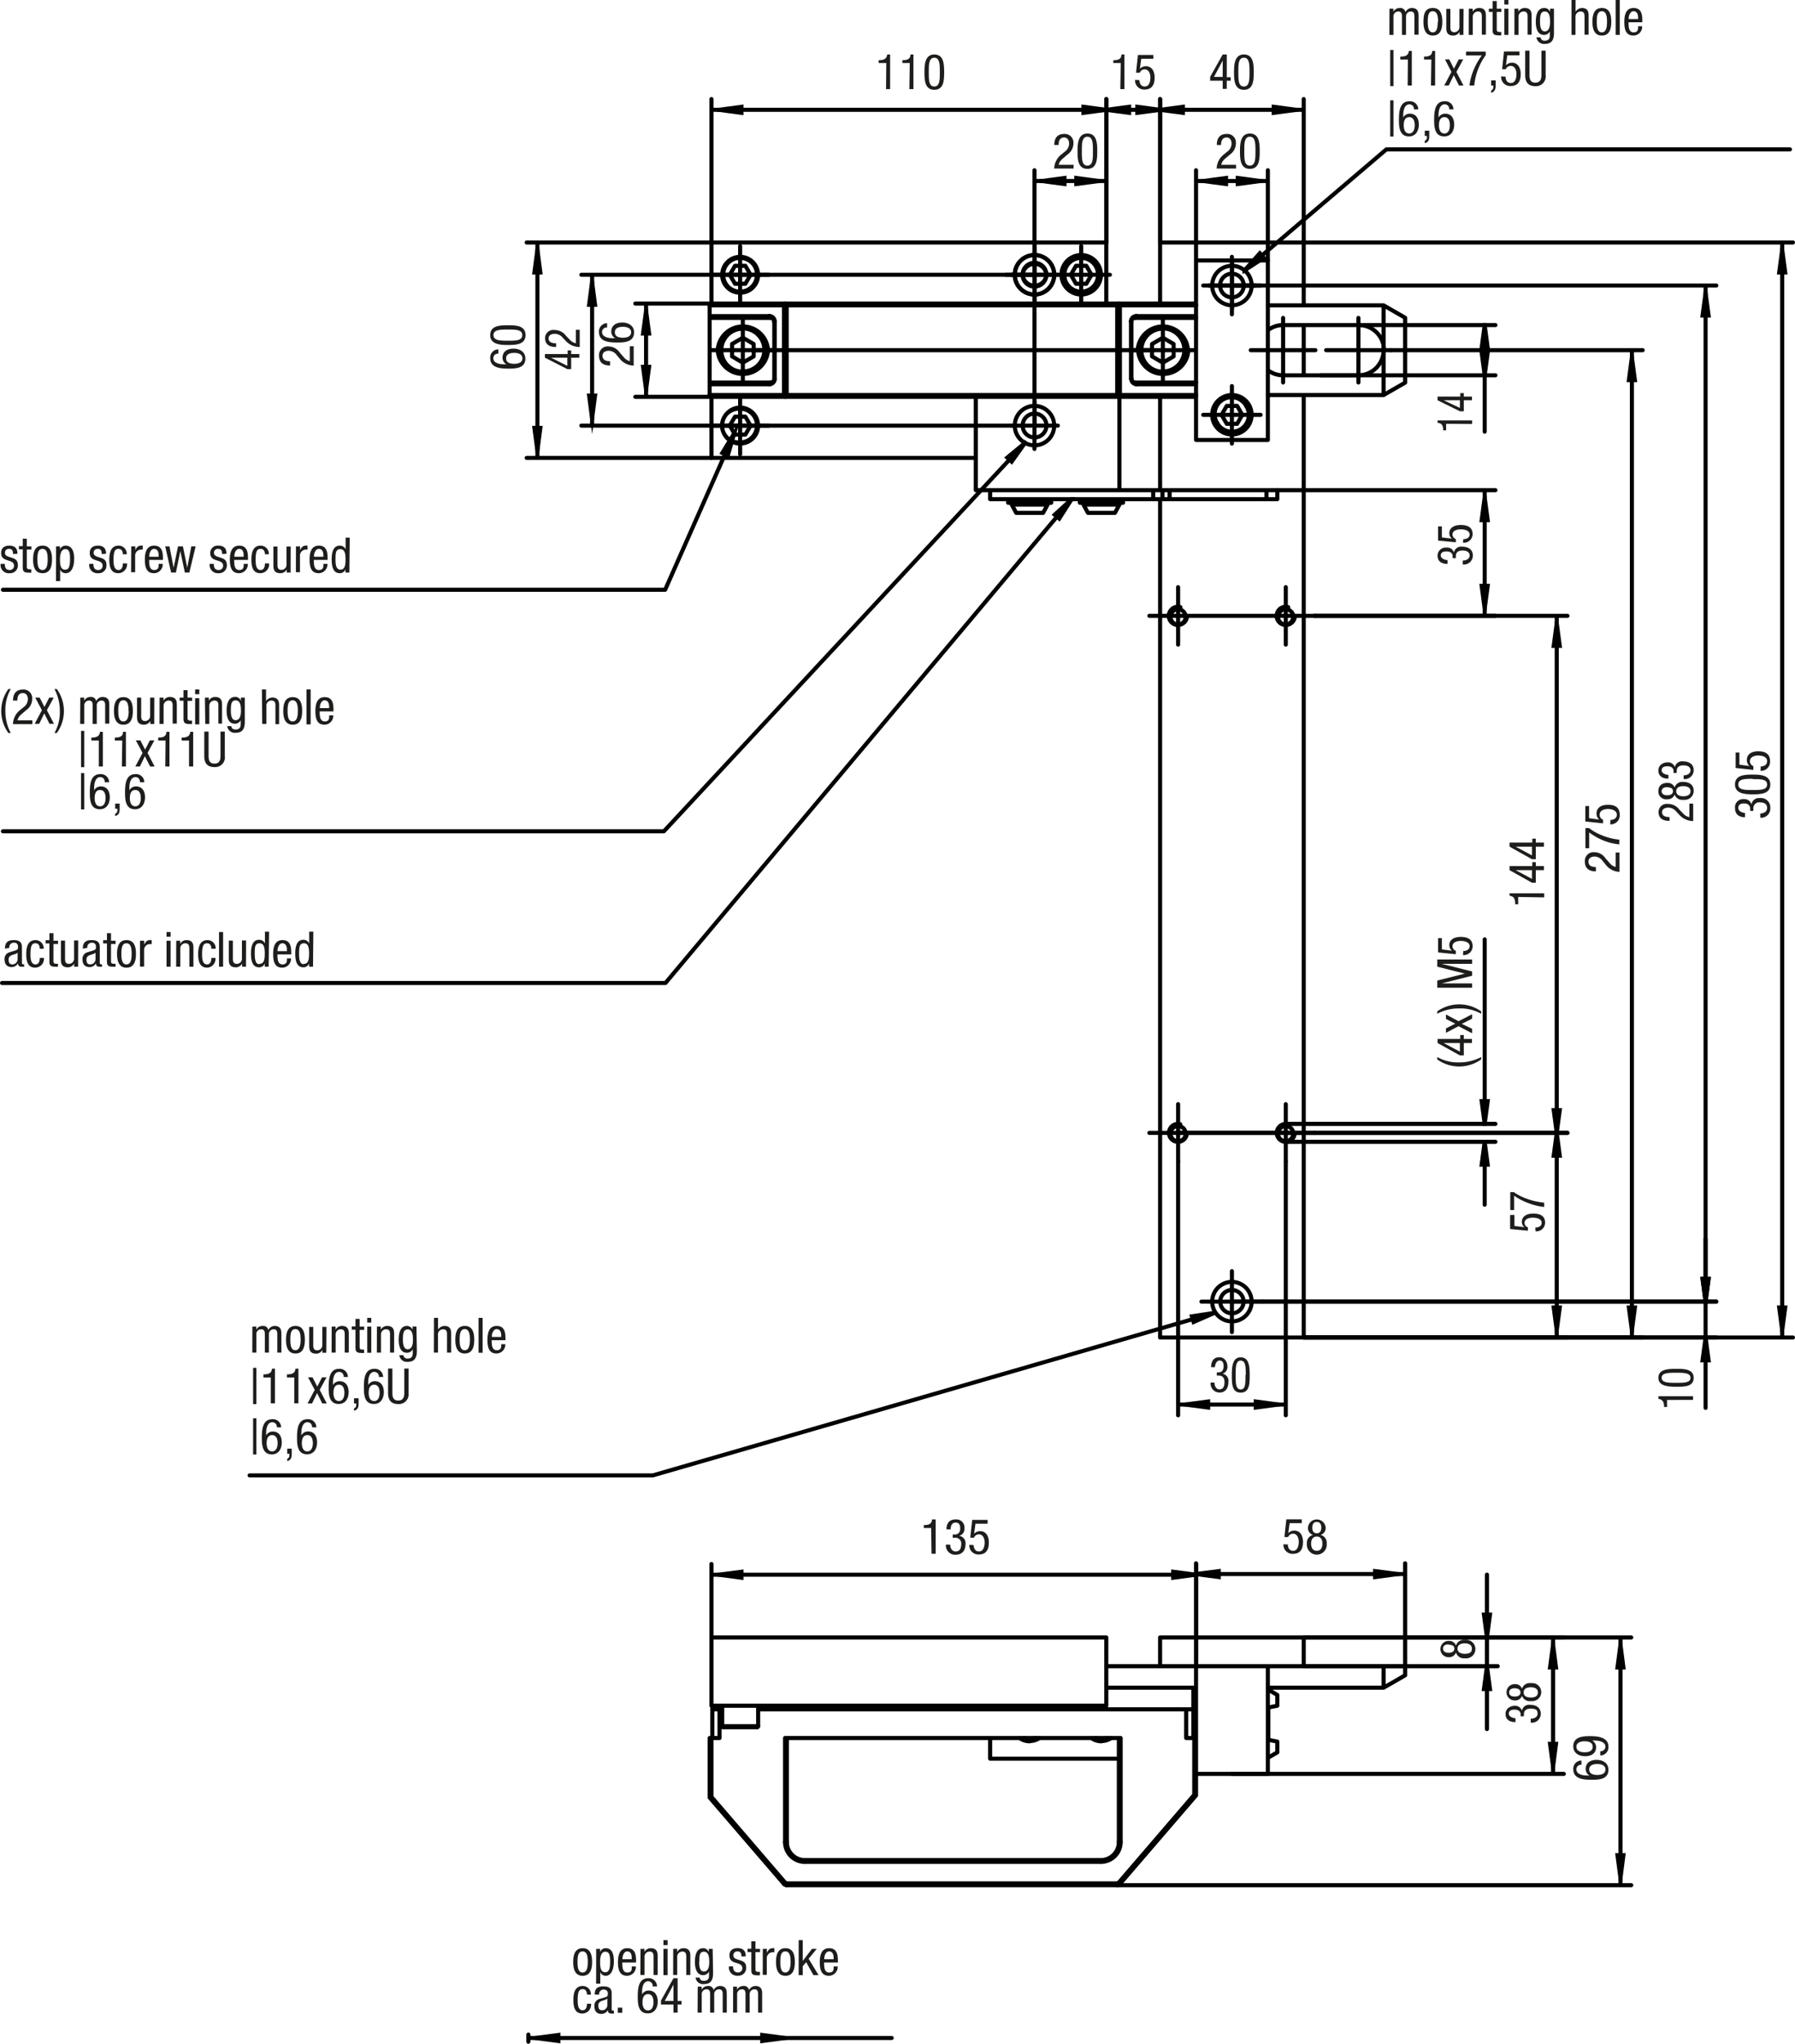 <svg fill="#000000" xmlns="http://www.w3.org/2000/svg" viewBox="0 0 220.21 250.66"><g data-name="0"><path stroke-dasharray="62.36 24.09 24.09 24.09" stroke-linecap="round" stroke-linejoin="round" fill="none" stroke="#000" stroke-width=".5" d="M124.05 52.2h5.73M126.91 55.06v-5.73M124.05 33.7h5.73M126.91 36.56v-5.72M148.27 35.02h5.72M151.13 37.89v-5.73"/><path stroke-linecap="round" stroke-linejoin="round" fill="none" stroke="#000" stroke-width=".5" d="M64.82 249.53v.88M209.24 159.64V35.02M151.13 35.02h59.43M154.87 159.64h55.69M182.14 140.04v7.71M182.14 137.84v-22.63M157.74 140.04h25.72M157.74 137.84h25.72M72.64 33.7v18.5M124.05 52.2H71.32M126.91 33.7H71.32M182.14 60.12v15.41M161.26 75.53h22.2M156.7 60.12h26.76M144.53 172.26h13.21M157.74 142.47v31.11M144.53 142.47v31.11"/><path d="M124.49 52.19a2.42 2.42 0 1 1 2.42 2.43 2.43 2.43 0 0 1-2.42-2.43z" stroke-dasharray="36.45 36.45" stroke-linecap="round" stroke-linejoin="round" fill="none" stroke="#000" stroke-width=".5"/><path d="M152.58 35.02a1.45 1.45 0 1 0-1.45 1.45 1.45 1.45 0 0 0 1.45-1.45zM129.33 33.7a2.42 2.42 0 1 0-2.42 2.42 2.42 2.42 0 0 0 2.42-2.42z" stroke-linecap="round" stroke-linejoin="round" fill="none" stroke="#000" stroke-width=".5"/><path d="M125.46 52.19a1.46 1.46 0 1 1 1.45 1.46 1.45 1.45 0 0 1-1.45-1.46z" stroke-dasharray="36.45 36.45" stroke-linecap="round" stroke-linejoin="round" fill="none" stroke="#000" stroke-width=".5"/><path d="M128.37 33.7a1.46 1.46 0 1 0-1.46 1.45 1.46 1.46 0 0 0 1.46-1.45zM141.47 61.22h-20M89.53 52.2l.64 1.1M142.32 48.67v11.45M142.32 61.22v102.82M159.94 164.04V48.45M137.06 48.45v.16M142.32 29.74v7.49M96.51 48.61h40.55M96.51 48.45h-.33M96.51 48.61v.06M137.39 37.45v11M137.39 48.45h-.33M96.51 48.45v.16M137.06 48.45H96.51M96.51 37.29v-.06M137.06 37.45h.33M96.51 37.45v-.16M96.51 37.45v11M96.51 37.45h40.55M96.18 37.45h.33M137.06 37.45v11M137.06 37.45v-.16M96.51 37.29h40.55M137.06 37.29v-.06M137.06 48.61v.06M96.18 37.45v11M138.75 39.43v7.04M94.38 38.77h-7.32M146.73 48.45h-9.34M137.39 37.45h9.34M87.06 47.13h7.32M95.04 46.47v-7.04M96.18 48.45h-9.12M87.13 48.61h9.1M146.73 38.77h-7.32M139.41 47.13h7.32M87.06 37.45h9.12M137.34 48.61h9.32M87.13 37.29h9.1M137.34 37.29h9.32M95 39.43v7.04M138.79 46.47v-7.04M94.43 46.98h-7.37M87.06 38.92h7.37M139.36 38.92h7.37M146.73 46.98h-7.37M142.66 40.09v.22M91.13 45.81v-.22M91.13 40.09v.22M142.66 45.81v-.22M153.04 49.78l-.12.06M149.22 51.98l.12-.07M90.8 54.4v-.13M90.8 49.99v.14M90.8 35.9v-.13M90.8 31.5v.13M87.28 56.16h32.43M87.28 48.67v7.49M87.28 29.74v7.49M135.72 37.23v-7.49M132.64 35.9v-.13M132.64 31.5v.13M169.74 37.45h-14.21M155.53 48.45h14.21M94.55 46.91h-7.49M96.34 37.23h-9.06M128.96 61.66v-.44M128.52 61.89v-.23M92.46 43.71v-1.52M89.81 43.71l1.32.77M91.13 44.48l1.33-.77M96.51 37.23h-.17M137.06 37.23H96.51M137.77 61.66v-.44M137.33 61.89v-.23M138.8 46.47v-7.04M146.63 46.91h-7.39M146.73 31.94v5.51M137.23 37.23h-.17M146.51 37.23h-9.28M146.73 46.98v-.05M90.17 34.8h1.27M91.44 34.8l.64-1.1M92.08 33.7l-.64-1.1M91.44 32.6h-1.27M90.17 32.6l-.64 1.1M89.53 33.7l.64 1.1M143.98 43.71v-1.52M143.98 42.19l-1.32-.77M142.66 41.42l-1.33.77M141.33 42.19v1.52M141.33 43.71l1.33.77M142.66 44.48l1.32-.77M132 34.8h1.27M133.27 34.8l.64-1.1M133.91 33.7l-.64-1.1M133.27 32.6H132M132 32.6l-.63 1.1M131.37 33.7l.63 1.1M159.94 29.74h-17.62M159.94 37.45v-7.71M87.28 48.67h9.06M96.34 48.67h.17M96.51 48.67h40.55M137.06 48.67h.17M137.23 48.67h9.28M137.33 48.67v11.45M94.99 39.43v7.04M124.12 61.89l.55 1.01M127.97 62.9l.55-1.01M87.06 38.99h7.49M123.68 61.22v.44M124.12 61.66v.23M92.46 42.19l-1.33-.77M89.81 42.19v1.52M132.92 61.89l.55 1.01M136.78 62.9l.55-1.01M132.48 61.22v.44M132.92 61.66v.23M155.37 60.12h-11.88M166.65 39.87h-9.24M157.41 46.03h9.24M146.73 47.13v-.15M155.54 31.94h-8.81M146.73 48.45v5.51M135.72 29.74H87.28M146.73 46.93v-7.96M139.24 38.99h7.39M159.94 46.03v-6.16M155.54 53.96V31.94M169.74 48.45v-5.5M169.74 42.95v-5.5M87.06 37.45v1.32M87.06 47.13v1.32M146.73 37.45v1.32M146.73 47.13v1.32M146.73 38.92v-.15M87.06 38.77v.15M146.73 38.97v-.05M87.06 38.92v.07M172.38 38.97v7.96M87.06 46.91v-7.92M91.13 41.42l-1.32.77M87.06 46.91v.07M172.38 46.93l-2.64 1.52M87.06 46.98v.15M119.71 60.12V48.67M152.4 50.88l-.63-1.1M151.77 49.78h-1.27M150.5 49.78l-.64 1.1M149.86 50.88l.64 1.1M151.77 51.98l.63-1.1M92.08 52.2l-.64-1.1M91.44 51.1h-1.27M90.17 51.1l-.64 1.1M150.5 51.98h1.27M91.44 53.3l.64-1.1M90.17 53.3h1.27M146.73 53.96h8.81M155.37 60.12v1.1M121.47 61.22v-1.1M143.49 60.12h-.88M142.61 60.12h-1.14M143.49 61.22v-1.1M156.7 60.12v1.1M142.61 61.22v-1.1M141.47 61.22v-1.1M121.47 60.12h-1.76M142.61 61.22h-1.14M143.49 61.22h-.88M155.37 61.22h-11.88M155.37 61.22h1.33M128.96 61.66h-5.28M137.77 61.66h-5.29M124.12 61.89h4.4M132.92 61.89h4.41M133.47 62.9h3.31M124.67 62.9h3.3M142.32 164.04h17.62M155.37 60.12h1.33M141.47 60.12h-20M172.38 38.97l-2.64-1.52M137.34 231.02l-.11-.1M137.39 231.06l-.05-.04M96.51 231.15v-.16M96.23 231.02l.11-.1M96.51 231.21v-.06M96.51 231.21h40.55M96.18 231.06l.05-.04M137.06 231.21v-.06M96.51 231.15h40.55M137.06 231.15v-.16M137.39 231.06l9.34-10.86M87.06 220.46l9.12 10.6M87.13 220.44l9.1 10.58M137.34 231.02l9.32-10.84M90.8 211.84h-2.07M90.8 211.84v-.13M92.87 211.84H90.8M169.74 206.99h-14.21M146.73 206.99h-11.01M98.73 228.13v.06M98.73 228.19v.16M96.46 225.93h-.15M96.53 225.93h-.07M135.06 228.19v.16M135.06 228.19H98.73M98.73 228.35h36.33M137.26 225.93h.07M137.33 225.93h.15M135.06 228.13v.06M135.06 228.13H98.73M96.31 213.16v12.77M137.48 225.93v-12.77M96.46 225.93v-12.77M137.26 213.16v12.77M137.33 213.16v12.77M96.53 225.93v-12.77M87.06 213.16v7.3M87.13 213.16v7.28M87.28 220.38v-7.22M146.73 220.2v-2.64M146.66 220.18v-7.02M146.51 213.16v6.96M155.54 217.56v-13.21M146.73 217.56v-13.21M121.47 215.69v-2.53M156.7 213.6v1.32M155.6 213.38l1.1.22M135.12 213.53v-.22M126.32 213.53v-.22M155.6 209.42v3.96M87.39 213.16v-3.52M88.27 209.64v3.52M145.52 213.16v-3.52M146.66 213.16h-.15M146.73 213.16h-.07M146.51 213.16h-.99M87.06 213.16h.22M87.13 213.16h-.07M88.27 213.16h-.99M146.4 209.64v3.52M96.31 213.16h41.17M93.01 211.71v-2.51M88.6 209.2v2.51M146.4 209.64v-2.65M87.39 209.64v-.44M145.52 209.64h.88M87.39 209.64h.88M88.27 209.64h.33M93.01 209.64h52.51M156.7 209.2l-1.1.22M156.7 207.88v1.32M135.72 209.2v-8.37M87.28 209.2v-8.37M146.4 208.21h.33M156.7 207.88l-1.16-.68M146.4 207.1h.33M169.74 206.99v-2.64M172.38 204.35v1.12M159.94 204.35v-3.52M142.32 204.35v-3.52M169.74 204.35h2.64M169.74 204.35h-9.8M142.32 204.35h-6.6M135.72 200.83H87.28M159.94 200.83h-17.62M96.34 230.92l-9.06-10.54M137.06 230.99H96.51M87.13 220.44l.15-.06M146.51 220.12l-9.28 10.8M88.6 211.71h2.2M93.01 211.71H90.8M146.66 220.18l-.15-.06M159.94 204.35h-17.62M155.54 217.56h-8.81M135.72 209.2H87.28M146.73 220.2l-.07-.02M155.54 215.59l1.16-.67M137.26 215.69h-15.79M172.38 205.47l-2.64 1.52M87.06 220.46l.07-.02M144.79 137.88a1.1 1.1 0 1 0 .78 1.35M158.02 137.88a1.1 1.1 0 1 0 .78 1.35M158.02 137.88a1.1 1.1 0 1 0 .78 1.35M144.79 137.88a1.1 1.1 0 1 0 .78 1.35M144.79 74.47a1.1 1.1 0 0 0-1.35.78 1.102 1.102 0 0 0 2.13.57M158.02 74.47a1.1 1.1 0 0 0-1.35.78 1.102 1.102 0 1 0 2.13.57" stroke-linecap="round" stroke-linejoin="round" fill="none" stroke="#000" stroke-width=".5"/><path d="M144.79 74.47a1.1 1.1 0 0 0-1.35.78 1.102 1.102 0 0 0 2.13.57M158.02 74.47a1.1 1.1 0 0 0-1.35.78 1.102 1.102 0 1 0 2.13.57M94.38 47.13a.66.66 0 0 0 .66-.66M139.41 38.76a.66.66 0 0 0-.66.66M132.64 35.77a2.07 2.07 0 0 0 2.07-2.07M134.71 33.7a2.07 2.07 0 0 0-2.07-2.07M142.66 40.31a2.64 2.64 0 1 0 0 5.28M91.13 40.31a2.64 2.64 0 0 0 0 5.28M152.17 52.67a2.06 2.06 0 0 0 .75-2.83M91.13 45.56a2.64 2.64 0 1 0 0-5.28M149.34 51.91a2.07 2.07 0 0 0 2.83.76M142.66 45.56a2.64 2.64 0 0 0 0-5.28M152.92 49.84a2.07 2.07 0 1 0-3.58 2.07M90.79 50.13a2.07 2.07 0 1 0 0 4.13M90.79 54.26a2.06 2.06 0 0 0 2.07-2.07M92.87 52.19a2.06 2.06 0 0 0-2.07-2.06M90.79 31.63a2.07 2.07 0 0 0 0 4.14M90.79 35.77a2.07 2.07 0 0 0 2.07-2.07M92.87 33.7a2.07 2.07 0 0 0-2.07-2.07M132.64 31.63a2.07 2.07 0 0 0 0 4.14M157.41 39.87a3.06 3.06 0 0 0-1.87.63M155.54 45.4a3.06 3.06 0 0 0 1.87.63M152.56 159.64a1.43 1.43 0 0 1-2.86 0M149.7 159.64a1.43 1.43 0 1 1 2.86 0M90.79 49.99a2.21 2.21 0 0 1 2.21 2.2M91.13 40.09a2.86 2.86 0 1 1 0 5.72M87.28 37.22a.21.21 0 0 0-.15.07M130.22 33.7a2.42 2.42 0 0 0 4.84 0M124.49 33.7a2.42 2.42 0 0 0 4.84 0M153.04 49.77a2.2 2.2 0 0 1-.81 3M152.23 52.78a2.2 2.2 0 0 1-3-.81M149.22 51.97a2.21 2.21 0 0 1 .81-3M150.03 48.97a2.2 2.2 0 0 1 3 .8M90.79 35.9a2.2 2.2 0 0 1-2.2-2.2M88.6 33.7a2.2 2.2 0 0 1 2.2-2.2M93.01 33.7a2.2 2.2 0 0 1-2.21 2.2M142.66 45.81a2.86 2.86 0 1 1 0-5.72M90.79 31.5A2.2 2.2 0 0 1 93 33.7M142.66 40.09a2.86 2.86 0 0 1 0 5.72M146.66 37.29a.21.21 0 0 0-.15-.07M132.64 35.9a2.19 2.19 0 0 1-2.2-2.2M130.44 33.7a2.19 2.19 0 0 1 2.2-2.2M134.84 33.7a2.2 2.2 0 0 1-2.2 2.2M132.64 31.5a2.2 2.2 0 0 1 2.2 2.2M125.46 33.7a1.46 1.46 0 0 0 2.91 0M128.37 33.7a1.46 1.46 0 0 0-2.91 0M90.79 54.4a2.21 2.21 0 0 1-2.2-2.21M88.6 52.19a2.21 2.21 0 0 1 2.2-2.2M93.01 52.19a2.21 2.21 0 0 1-2.21 2.21M94.22 42.95a3.09 3.09 0 0 1-6.17 0M88.05 42.95a3.09 3.09 0 0 1 6.17 0M91.13 45.81a2.86 2.86 0 1 1 0-5.72M135.06 33.7a2.42 2.42 0 0 0-4.84 0M129.33 33.7a2.42 2.42 0 0 0-4.84 0M145.79 42.95a3.09 3.09 0 0 1-6.17 0M139.57 42.95a3.09 3.09 0 0 1 6.17 0M146.73 37.44a.23.23 0 0 0-.07-.15M153.55 35.02a2.42 2.42 0 0 0-4.84 0M148.71 35.02a2.42 2.42 0 0 0 4.84 0M95.04 39.42a.66.66 0 0 0-.66-.66M169.79 42.95a3.09 3.09 0 0 0-3.09-3.08M166.65 46.03a3.09 3.09 0 0 0 3.09-3.08M138.79 46.47a.66.66 0 0 0 .66.66M153.55 50.87a2.42 2.42 0 1 0-4.84 0M87.06 48.45a.2.2 0 0 0 .07.16M146.66 48.61a.24.24 0 0 0 .07-.16M87.13 48.61a.2.2 0 0 0 .15.06M146.51 48.67a.2.2 0 0 0 .15-.06M148.71 50.87a2.42 2.42 0 1 0 4.84 0M158.66 75.56a.93.93 0 0 0-1.85 0M145.45 75.56a.93.93 0 0 0-1.85 0M156.79 75.56a.93.93 0 1 0 1.85 0M143.6 75.56a.93.93 0 1 0 1.85 0M158.66 138.94a.93.93 0 0 0-1.85 0M145.45 138.94a.93.93 0 0 0-1.85 0M143.6 138.94a.93.93 0 1 0 1.85 0M156.79 138.94a.93.93 0 1 0 1.85 0" stroke-linecap="round" stroke-linejoin="round" fill="none" stroke="#000" stroke-width=".5"/><path d="M153.55 159.64a2.42 2.42 0 1 0-2.42 2.42 2.42 2.42 0 0 0 2.42-2.42zM87.13 37.29a.19.19 0 0 0-.07.15M88.6 211.7a.13.13 0 0 0 .13.14M92.87 211.84a.14.14 0 0 0 .14-.14M137.06 231.21a.45.45 0 0 0 .33-.15M96.18 231.06a.45.45 0 0 0 .33.15M98.73 228.13a2.21 2.21 0 0 1-2.2-2.2M96.31 225.93a2.42 2.42 0 0 0 2.42 2.42M137.26 225.93a2.21 2.21 0 0 1-2.2 2.2M135.06 228.35a2.42 2.42 0 0 0 2.42-2.42M135.12 213.31a2 2 0 0 0 .76-.15M136.33 213.16a2.13 2.13 0 0 1-1.21.37M126.32 213.31a1.93 1.93 0 0 0 .75-.15M127.53 213.16a2.18 2.18 0 0 1-1.21.37M125.57 213.16a1.9 1.9 0 0 0 .75.15M126.32 213.56a2.18 2.18 0 0 1-1.21-.37M134.37 213.16a2 2 0 0 0 .75.15M135.12 213.56a2.13 2.13 0 0 1-1.2-.37M135.79 213.16a2 2 0 0 1-1.27 0M126.95 213.16a1.94 1.94 0 0 1-1.26 0M96.51 230.99a.25.25 0 0 1-.17-.08M137.23 230.91a.25.25 0 0 1-.17.08M96.23 48.61a.14.14 0 0 0 .11.06M96.18 48.45a.28.28 0 0 0 .05.16M137.34 37.29a.15.15 0 0 0-.11-.07M137.39 37.44a.27.27 0 0 0-.05-.15M137.34 48.61a.28.28 0 0 0 .05-.16M96.34 37.22a.15.15 0 0 0-.11.07M96.23 37.29a.27.27 0 0 0-.05.15M137.23 48.67a.14.14 0 0 0 .11-.06M146.63 46.91h.1M146.63 38.98h.1M94.79 46.84h0M139 39.06h0M94.43 38.92a.28.28 0 0 1-.05-.16M95 39.42h0M95 46.47h0M94.55 38.98a.14.14 0 0 1-.12-.06M94.99 46.47h0M94.43 46.97a.3.3 0 0 0-.05.16M94.55 46.91a.14.14 0 0 0-.12.06M138.79 46.47h0M138.79 39.42h0M139.24 46.91a.13.13 0 0 1 .12.07M139.36 46.98a.25.25 0 0 1 .05.15M138.79 46.47h0M138.79 39.42h0M139.36 38.92a.28.28 0 0 0 .05-.16M139.24 38.98a.14.14 0 0 0 .12-.06M94.99 39.42h0M139.24 46.91a.46.46 0 0 1-.31-.13.71.71 0 0 1-.1-.14.47.47 0 0 1 0-.17M94.99 46.47a.2.2 0 0 1 0 .07.22.22 0 0 1 0 .1.42.42 0 0 1-.09.14.4.4 0 0 1-.23.12h-.08M94.55 38.98a.46.46 0 0 1 .31.13.38.38 0 0 1 .09.15.32.32 0 0 1 0 .16M138.79 39.42a.13.13 0 0 1 0-.06.3.3 0 0 1 0-.1.71.71 0 0 1 .1-.14.41.41 0 0 1 .23-.13h.08" stroke-linecap="round" stroke-linejoin="round" fill="none" stroke="#000" stroke-width=".5"/><path stroke-dasharray="62.36 24.09 24.09 24.09" stroke-linecap="round" stroke-linejoin="round" fill="none" stroke="#000" stroke-width=".5" d="M147.39 159.64h7.48M151.13 163.38v-7.48M141 138.94h20.26M157.74 142.47v-7.05M144.53 142.47v-7.05M141 75.53h20.26M157.74 79.06v-7.05M144.53 79.06v-7.05M123.39 33.7h7.05M126.91 37.23v-7.05M147.61 35.02h7.04M151.13 38.55V31.5M147.61 50.88h7.04M151.13 54.4v-7.05M138.69 42.95h7.93M142.66 46.91v-7.92M129.11 33.7h7.05M132.64 37.23v-7.05M87.28 33.7h7.05M90.8 37.23v-7.05M87.17 42.95h7.93M91.13 46.91v-7.92M87.28 52.2h7.05M90.8 55.72v-7.05M153.44 42.95h7.93M157.41 46.91v-7.92M162.69 42.95h7.93M166.65 46.91v-7.92"/><path d="M.61 116.35c0-.72.31-1.05 1.08-1.05 1 0 1 .58 1 .92v1.79c0 .14 0 .26.15.26h.12v.29a1.4 1.4 0 0 1-.29 0c-.19 0-.44 0-.46-.41a.9.9 0 0 1-.77.46c-.6 0-.88-.36-.88-.94a.83.83 0 0 1 .61-.88l.68-.21c.37-.11.36-.22.36-.48a.45.45 0 0 0-.51-.48.55.55 0 0 0-.56.63zm1.55.49c-.19.2-.63.23-.85.38a.5.5 0 0 0-.25.51c0 .33.11.55.46.55a.64.64 0 0 0 .64-.61zM4.88 116.36c0-.31-.12-.67-.51-.67s-.63.16-.63 1.33c0 .42 0 1.26.61 1.26.44 0 .53-.45.53-.8h.51a1.09 1.09 0 0 1-1.06 1.2c-.79 0-1.11-.54-1.11-1.65 0-.8.15-1.73 1.14-1.73a1 1 0 0 1 1 1.06zM6.06 114.45h.5v.93h.56v.4h-.56v2.06c0 .26.07.36.33.36a1 1 0 0 0 .22 0v.36a2.34 2.34 0 0 1-.4 0c-.53 0-.65-.21-.65-.63v-2.22h-.47v-.4h.47zM9.58 118.56H9.1v-.38a.88.88 0 0 1-.78.46c-.85 0-.85-.64-.85-1v-2.28h.51v2.2c0 .25 0 .65.47.65a.63.63 0 0 0 .64-.65v-2.22h.5zM10.16 116.35c0-.72.31-1.05 1.08-1.05 1 0 1 .58 1 .92v1.79c0 .14 0 .26.16.26a.19.19 0 0 0 .12 0v.29a1.63 1.63 0 0 1-.3 0c-.18 0-.44 0-.45-.41a.88.88 0 0 1-.77.46c-.6 0-.88-.36-.88-.94a.83.83 0 0 1 .61-.88l.68-.21c.37-.11.36-.22.36-.48a.45.45 0 0 0-.51-.48.55.55 0 0 0-.55.63zm1.56.49c-.2.2-.63.23-.86.38a.52.52 0 0 0-.25.51c0 .33.12.55.46.55a.65.65 0 0 0 .65-.61zM13.12 114.45h.5v.93h.56v.4h-.56v2.06c0 .26.06.36.33.36h.22v.36a2.62 2.62 0 0 1-.41 0c-.53 0-.64-.21-.64-.63v-2.22h-.47v-.4h.47zM15.52 115.3c.93 0 1.16.78 1.16 1.69s-.24 1.69-1.16 1.69-1.16-.79-1.16-1.69.23-1.69 1.16-1.69zm.63 1.69c0-.7-.1-1.3-.64-1.3s-.62.6-.62 1.3.1 1.29.62 1.29.64-.6.64-1.29zM17.18 115.38h.51v.48c.14-.3.33-.56.69-.56a.63.63 0 0 1 .23 0v.49h-.27a.71.71 0 0 0-.66.76v2h-.51zM20.43 114.31h.5v.58h-.5zm0 1.07h.5v3.18h-.5zM21.62 115.38h.48v.38a.88.88 0 0 1 .78-.46c.85 0 .85.63.85 1v2.26h-.5v-2.22c0-.25 0-.65-.48-.65a.62.62 0 0 0-.63.65v2.22h-.51zM25.93 116.36c0-.31-.13-.67-.51-.67s-.63.16-.63 1.33c0 .42 0 1.26.61 1.26.43 0 .53-.45.53-.8h.5a1.08 1.08 0 0 1-1 1.2c-.79 0-1.12-.54-1.12-1.65 0-.8.16-1.73 1.15-1.73a1 1 0 0 1 1 1.06zM26.87 114.31h.5v4.25h-.5zM30.18 118.56h-.48v-.38a.88.88 0 0 1-.78.46c-.85 0-.85-.64-.85-1v-2.28h.5v2.2c0 .25 0 .65.48.65a.62.62 0 0 0 .63-.65v-2.22h.51zM32.96 118.56h-.48v-.4a.71.71 0 0 1-.69.48c-.76 0-1-.68-1-1.69 0-.67.1-1.69 1-1.69a.77.77 0 0 1 .71.45v-1.44h.51zm-1.13-.35c.56 0 .65-.52.65-1.26s-.1-1.26-.65-1.26-.58.49-.58 1.26.12 1.3.54 1.3zM34.04 117.05c0 .5 0 1.23.61 1.23s.55-.49.55-.74h.5a1.08 1.08 0 0 1-1.08 1.14c-.79 0-1.11-.54-1.11-1.65 0-.8.15-1.73 1.14-1.73s1.08.85 1.08 1.54v.21zm1.16-.4v-.17c0-.36-.11-.79-.56-.79s-.59.65-.59.84v.12zM38.4 118.56h-.48v-.4a.74.74 0 0 1-.7.48c-.76 0-1-.68-1-1.69 0-.67.1-1.69 1-1.69a.77.77 0 0 1 .71.45v-1.44h.51zm-1.12-.35c.55 0 .64-.52.64-1.26s-.1-1.26-.64-1.26-.59.49-.59 1.26.1 1.3.59 1.3z" fill="#1d1d1b"/><path stroke-linecap="round" stroke-linejoin="round" fill="none" stroke="#000" stroke-width=".5" d="M.25 120.56h81.39M131.47 61.22l-49.83 59.34"/><path stroke-miterlimit="10" fill="none" stroke="#000" stroke-width=".5" d="M131.47 61.22l-1.52 2.38-.56-.47 2.08-1.91z"/><path d="M30.96 162.7h.48v.38a.86.86 0 0 1 .78-.46.63.63 0 0 1 .7.51.86.86 0 0 1 .76-.51c.84 0 .84.63.84 1v2.27h-.5v-2.22c0-.24 0-.64-.43-.64a.58.58 0 0 0-.6.64v2.22h-.5v-2.22c0-.24 0-.64-.44-.64a.58.58 0 0 0-.6.64v2.22h-.5zM36.25 162.62c.93 0 1.15.78 1.15 1.69s-.23 1.69-1.15 1.69-1.16-.79-1.16-1.69.23-1.69 1.16-1.69zm.63 1.69c0-.7-.1-1.3-.65-1.3s-.61.6-.61 1.3.1 1.29.61 1.29.65-.6.65-1.29zM40.03 165.91h-.48v-.35a.85.85 0 0 1-.78.46c-.84 0-.84-.64-.84-1v-2.28h.5v2.22c0 .24 0 .65.48.65a.62.62 0 0 0 .63-.65v-2.22h.51zM40.69 162.7h.48v.38a.86.86 0 0 1 .78-.46c.84 0 .84.63.84 1v2.27h-.5v-2.22c0-.24 0-.64-.47-.64a.62.62 0 0 0-.64.64v2.22h-.5zM43.61 161.76h.51v.94h.56v.4h-.56v2.06c0 .26.06.36.33.36h.22v.41a1.59 1.59 0 0 1-.41 0c-.53 0-.65-.22-.65-.64v-2.21h-.46v-.4h.46zM45.05 161.63h.5v.58h-.5zm0 1.07h.5v3.21h-.5zM46.24 162.7h.48v.38a.86.86 0 0 1 .78-.46c.85 0 .85.63.85 1v2.27h-.5v-2.22c0-.24 0-.64-.48-.64a.61.61 0 0 0-.63.64v2.22h-.51zM51.14 165.71c0 1-.45 1.31-1.09 1.31a.93.93 0 0 1-1.06-.81h.5a.46.46 0 0 0 .52.41c.65 0 .62-.5.62-.72v-.42a.76.76 0 0 1-.72.43c-.94 0-1-1.18-1-1.6 0-.87.23-1.69 1-1.69a.72.72 0 0 1 .7.49v-.41h.48zm-1.71-1.4c0 .52.08 1.17.58 1.17s.65-.51.65-1.17-.1-1.26-.64-1.26-.59.51-.59 1.26zM53.24 161.63h.5v1.43a1 1 0 0 1 .78-.44c.83 0 .83.63.83 1v2.27h-.51v-2.22c0-.24 0-.64-.47-.64a.62.62 0 0 0-.64.64v2.22h-.5zM57.02 162.62c.93 0 1.16.78 1.16 1.69s-.24 1.69-1.16 1.69-1.16-.79-1.16-1.69.23-1.69 1.16-1.69zm.63 1.69c0-.7-.1-1.3-.64-1.3s-.62.6-.62 1.3.1 1.29.62 1.29.64-.6.64-1.29zM58.71 161.63h.5v4.28h-.5zM60.32 164.37c0 .49 0 1.23.62 1.23s.55-.5.55-.74h.5a1.09 1.09 0 0 1-1.08 1.14c-.79 0-1.11-.54-1.11-1.65 0-.8.15-1.73 1.14-1.73s1.07.85 1.07 1.54v.21zm1.17-.4v-.17c0-.36-.11-.79-.56-.79s-.59.65-.59.84v.12zM31.05 167.76h.4v4.45h-.4zM33.22 168.94h-.9v-.38c.53 0 1-.09 1.05-.7h.36v4.25h-.51zM36.1 168.94h-.9v-.38c.53 0 1-.09 1.05-.7h.36v4.25h-.51zM37.79 168.92h.55l.58 1.14.59-1.14h.55l-.84 1.54.87 1.67h-.55l-.64-1.27-.62 1.27h-.55l.88-1.67zM40.32 170.2c0-1 .06-2.32 1.29-2.32a1 1 0 0 1 1.07 1h-.52a.55.55 0 0 0-.56-.62c-.7 0-.75 1-.75 1.28v.33a.92.92 0 0 1 .81-.47c.74 0 1.11.55 1.11 1.34s-.41 1.45-1.2 1.45c-1.17.02-1.25-1.11-1.25-1.99zm1.93.63c0-.45-.11-1-.67-1s-.67.53-.67 1 .14 1 .67 1 .67-.55.67-1zM43.43 171.49h.56v.53c0 .45 0 .85-.56 1v-.29a.42.42 0 0 0 .27-.46v-.14h-.27zM44.64 170.2c0-1 .06-2.32 1.29-2.32a1 1 0 0 1 1.07 1h-.52a.55.55 0 0 0-.56-.62c-.7 0-.75 1-.75 1.28v.33a.92.92 0 0 1 .81-.47c.74 0 1.11.55 1.11 1.34s-.41 1.45-1.2 1.45c-1.17.02-1.25-1.11-1.25-1.99zm1.93.63c0-.45-.11-1-.67-1s-.67.53-.67 1 .14 1 .67 1 .67-.55.67-1zM47.61 167.85h.53v3c0 .63.2.92.72.92s.74-.32.74-.92v-3h.52v3a1.19 1.19 0 0 1-1.26 1.35c-.86 0-1.25-.46-1.25-1.35zM31.05 173.94h.4v4.45h-.4zM32.12 176.37c0-1 .07-2.31 1.29-2.31a1 1 0 0 1 1.08 1h-.53a.56.56 0 0 0-.56-.63c-.7 0-.75 1.06-.75 1.28v.34a.91.91 0 0 1 .81-.48c.74 0 1.11.55 1.11 1.34s-.4 1.46-1.2 1.46c-1.16.02-1.25-1.12-1.25-2zm1.94.64c0-.45-.12-1-.68-1s-.67.54-.67 1 .15 1 .67 1 .68-.55.68-1zM35.24 177.67h.55v.52c0 .45 0 .86-.55 1v-.28a.42.42 0 0 0 .26-.46v-.15h-.26zM36.44 176.37c0-1 .06-2.31 1.29-2.31a1 1 0 0 1 1.08 1h-.53a.56.56 0 0 0-.56-.63c-.7 0-.75 1.06-.75 1.28v.34a.91.91 0 0 1 .82-.49c.74 0 1.11.55 1.11 1.34s-.4 1.46-1.2 1.46c-1.17.03-1.26-1.11-1.26-1.99zm1.94.64c0-.45-.12-1-.68-1s-.67.54-.67 1 .15 1 .67 1 .68-.55.68-1z" fill="#1d1d1b"/><path stroke-linecap="round" stroke-linejoin="round" fill="none" stroke="#000" stroke-width=".5" d="M30.62 180.95h49.47M149.01 161.01l-68.92 19.94"/><path stroke-miterlimit="10" fill="none" stroke="#000" stroke-width=".5" d="M149.01 161.01l-2.58 1.13-.21-.7 2.79-.43z"/><path d="M.15 87.2a4.53 4.53 0 0 1 .88-2.69h.29a5.14 5.14 0 0 0-.66 2.69 5.65 5.65 0 0 0 .66 2.7h-.29a4.61 4.61 0 0 1-.88-2.7zM2.51 87.05l.35-.29a1.25 1.25 0 0 0 .56-1c0-.36-.16-.76-.62-.76-.65 0-.67.68-.67.92H1.6c0-.8.34-1.35 1.21-1.35a1.06 1.06 0 0 1 1.14 1.13 1.68 1.68 0 0 1-.74 1.4l-.6.52a1.35 1.35 0 0 0-.47.73h1.83v.46H1.59a2.28 2.28 0 0 1 .92-1.76zM4.32 85.56h.55l.58 1.14.59-1.14h.55l-.84 1.54.87 1.67h-.55l-.64-1.27-.62 1.27h-.55l.88-1.67zM7.34 87.2a5.64 5.64 0 0 0-.66-2.69h.29a4.61 4.61 0 0 1 0 5.39h-.29a5.15 5.15 0 0 0 .66-2.7zM9.85 85.56h.48v.38a.84.84 0 0 1 .78-.46.62.62 0 0 1 .69.51.88.88 0 0 1 .76-.51c.85 0 .85.63.85 1v2.27h-.51v-2.19c0-.24 0-.64-.43-.64a.58.58 0 0 0-.6.64v2.22h-.5v-2.22c0-.24 0-.64-.43-.64a.58.58 0 0 0-.6.64v2.22h-.51zM15.14 85.5c.93 0 1.16.78 1.16 1.69s-.24 1.69-1.16 1.69-1.16-.79-1.16-1.69.23-1.69 1.16-1.69zm.63 1.69c0-.7-.1-1.3-.64-1.3s-.62.6-.62 1.3.1 1.29.62 1.29.66-.6.66-1.29zM18.92 88.79h-.48v-.37a.88.88 0 0 1-.78.46c-.85 0-.85-.64-.85-1v-2.32h.51v2.22c0 .24 0 .65.47.65a.62.62 0 0 0 .63-.65v-2.22h.51zM19.58 85.56h.48v.38a.86.86 0 0 1 .78-.46c.85 0 .85.63.85 1v2.27h-.51v-2.19c0-.24 0-.64-.47-.64a.62.62 0 0 0-.64.64v2.22h-.5zM22.51 84.64h.5v.92h.56v.4h-.56v2.06c0 .26.07.36.33.36a1 1 0 0 0 .22 0v.41a1.44 1.44 0 0 1-.4 0c-.53 0-.65-.22-.65-.64v-2.21h-.47v-.38h.47zM23.94 84.56h.51v.58h-.51zm0 1.07h.51v3.21h-.51zM25.14 85.56h.48v.38a.86.86 0 0 1 .78-.46c.84 0 .84.63.84 1v2.27h-.45v-2.19c0-.24 0-.64-.47-.64a.62.62 0 0 0-.64.64v2.22h-.5zM30.03 88.56c0 1-.45 1.31-1.09 1.31a.93.93 0 0 1-1.06-.81h.51c0 .3.25.41.51.41.65 0 .63-.5.63-.72v-.42a.78.78 0 0 1-.73.43c-.94 0-1-1.18-1-1.6 0-.87.24-1.69 1.05-1.69a.71.71 0 0 1 .7.49v-.4h.48zm-1.71-1.4c0 .52.08 1.17.58 1.17s.66-.51.66-1.17-.1-1.26-.65-1.26-.59.52-.59 1.29zM32.13 84.56h.51v1.43a.92.92 0 0 1 .77-.44c.83 0 .83.63.83 1v2.27h-.45v-2.26c0-.24 0-.64-.48-.64a.61.61 0 0 0-.63.64v2.22h-.51zM35.91 85.5c.93 0 1.16.78 1.16 1.69s-.24 1.69-1.16 1.69-1.16-.79-1.16-1.69.23-1.69 1.16-1.69zm.63 1.69c0-.7-.1-1.3-.64-1.3s-.62.6-.62 1.3.1 1.29.62 1.29.64-.6.64-1.29zM37.6 84.56h.51v4.28h-.51zM39.22 87.25c0 .49 0 1.23.62 1.23s.54-.5.54-.74h.5a1.08 1.08 0 0 1-1.07 1.14c-.8 0-1.12-.54-1.12-1.65 0-.8.16-1.73 1.15-1.73s1.07.85 1.07 1.54v.21zm1.16-.4v-.17c0-.36-.11-.79-.56-.79s-.58.65-.58.84v.12zM9.94 89.64h.4v4.45h-.4zM12.12 90.82h-.91v-.36c.53 0 1-.09 1.05-.7h.36v4.25h-.5zM15 90.82h-.91v-.36c.53 0 1-.09 1-.7h.36v4.25h-.5zM16.66 90.8h.56l.58 1.14.59-1.14h.55l-.84 1.54.87 1.67h-.55l-.65-1.27-.61 1.27h-.56l.89-1.67zM20.31 90.82h-.9v-.36c.53 0 1-.09 1-.7h.38v4.25h-.51zM23.19 90.82h-.9v-.36c.53 0 1-.09 1.05-.7h.36v4.25h-.51zM25.06 89.73h.53v3c0 .63.2.92.73.92s.73-.32.73-.92v-3h.53v3a1.19 1.19 0 0 1-1.26 1.35c-.87 0-1.26-.46-1.26-1.35zM9.94 94.82h.4v4.45h-.4zM11.02 97.25c0-1 .06-2.31 1.29-2.31a1 1 0 0 1 1.07 1h-.53c0-.36-.19-.63-.55-.63-.71 0-.75 1.06-.75 1.28v.34a.91.91 0 0 1 .81-.48c.74 0 1.11.55 1.11 1.34s-.41 1.46-1.2 1.46c-1.17.02-1.25-1.12-1.25-2zm1.93.64c0-.45-.11-1-.67-1s-.67.54-.67 1 .14 1 .67 1 .67-.55.67-1zM14.13 98.56h.55v.52c0 .45 0 .86-.55 1v-.28a.42.42 0 0 0 .27-.46v-.15h-.27zM15.34 97.25c0-1 .06-2.31 1.29-2.31a1 1 0 0 1 1.07 1h-.53c0-.36-.19-.63-.55-.63-.71 0-.75 1.06-.75 1.28v.34a.91.91 0 0 1 .81-.48c.74 0 1.11.55 1.11 1.34s-.41 1.46-1.2 1.46c-1.17.02-1.25-1.12-1.25-2zm1.93.64c0-.45-.11-1-.67-1s-.67.54-.67 1 .14 1 .67 1 .67-.55.67-1z" fill="#1d1d1b"/><path stroke-linecap="round" stroke-linejoin="round" fill="none" stroke="#000" stroke-width=".5" d="M.36 101.95h81.09M125.75 54.32l-44.3 47.63"/><path stroke-miterlimit="10" fill="none" stroke="#000" stroke-width=".5" d="M125.75 54.32l-1.64 2.3-.54-.5 2.18-1.8z"/><path d="M170.46 1.07h.48v.37a.88.88 0 0 1 .78-.46.63.63 0 0 1 .7.51.88.88 0 0 1 .76-.51c.85 0 .85.64.85 1v2.28h-.51v-2.2c0-.25 0-.65-.43-.65a.59.59 0 0 0-.6.65v2.22h-.5V2.06c0-.25 0-.65-.44-.65a.59.59 0 0 0-.6.65v2.22h-.5zM175.79.98c.93 0 1.15.79 1.15 1.69s-.23 1.69-1.15 1.69-1.16-.78-1.16-1.69.16-1.69 1.16-1.69zm.63 1.69c0-.69-.1-1.29-.65-1.29s-.61.6-.61 1.29.1 1.3.61 1.3.61-.6.61-1.3zM179.53 4.28h-.48V3.9a.84.84 0 0 1-.78.46c-.84 0-.84-.63-.84-1V1.09h.5V3.3c0 .25 0 .65.48.65a.62.62 0 0 0 .63-.65V1.09h.51zM180.19 1.07h.48v.37a.88.88 0 0 1 .78-.46c.84 0 .84.64.84 1v2.28h-.5v-2.2c0-.25 0-.65-.47-.65a.63.63 0 0 0-.64.65v2.22h-.5zM183.11.13h.51v.94h.56v.39h-.56v2.1c0 .26.06.36.33.36h.22v.41a1.59 1.59 0 0 1-.41 0c-.53 0-.65-.22-.65-.64V1.46h-.46v-.39h.46zM184.55 0h.5v.56h-.5zm0 1.07h.5v3.21h-.5zM185.79 1.07h.48v.37a.88.88 0 0 1 .78-.46c.85 0 .85.64.85 1v2.28h-.5v-2.2c0-.25 0-.65-.48-.65a.62.62 0 0 0-.63.65v2.22h-.5zM190.64 4.08c0 1-.45 1.3-1.09 1.3a.93.93 0 0 1-1.06-.8h.5a.46.46 0 0 0 .52.41c.65 0 .62-.5.62-.72v-.42a.76.76 0 0 1-.72.43c-.94 0-1-1.18-1-1.61 0-.87.23-1.69 1.05-1.69a.73.73 0 0 1 .7.49v-.4h.48zm-1.71-1.41c0 .52.08 1.18.58 1.18s.65-.52.65-1.18-.1-1.26-.64-1.26-.59.5-.59 1.26zM192.79 0h.5v1.43a1 1 0 0 1 .78-.45c.83 0 .82.64.82 1v2.28h-.5v-2.2c0-.25 0-.65-.47-.65a.63.63 0 0 0-.64.65v2.22h-.49zM196.52.98c.93 0 1.15.79 1.15 1.69s-.23 1.69-1.15 1.69-1.16-.78-1.16-1.69.23-1.69 1.16-1.69zm.63 1.69c0-.69-.1-1.29-.64-1.29s-.62.6-.62 1.29.1 1.3.62 1.3.64-.6.64-1.3zM198.21 0h.5v4.28h-.5zM199.79 2.73c0 .5 0 1.24.62 1.24s.55-.5.55-.75h.5a1.08 1.08 0 0 1-1.08 1.14c-.79 0-1.11-.54-1.11-1.65 0-.79.15-1.73 1.14-1.73s1.07.85 1.07 1.55v.2zm1.17-.39v-.18c0-.36-.11-.78-.56-.78s-.59.64-.59.84v.12zM170.55 6.13h.4v4.43h-.4zM172.72 7.3h-.93v-.36c.53 0 1-.09 1.05-.69h.36v4.24h-.51zM175.6 7.3h-.9v-.36c.53 0 1-.09 1-.69h.36v4.24h-.51zM177.27 7.28h.52l.58 1.15.59-1.15h.55l-.84 1.54.87 1.67h-.55l-.64-1.27-.62 1.27h-.55l.88-1.67zM180.79 8.56a8.11 8.11 0 0 1 1-1.76h-1.94v-.47h2.42v.44a6.76 6.76 0 0 0-.83 1.46 7.33 7.33 0 0 0-.58 2.26h-.59a7.55 7.55 0 0 1 .52-1.93zM182.93 9.86h.56v.52c0 .46-.05.86-.56 1v-.28a.42.42 0 0 0 .27-.46v-.15h-.27zM184.7 9.4c0 .22.08.78.65.78s.69-.67.69-1.1-.17-1-.71-1a.64.64 0 0 0-.6.41h-.45l.23-2.18h1.9v.47h-1.5l-.16 1.23a1 1 0 0 1 .74-.32c.64 0 1.07.51 1.07 1.4s-.35 1.46-1.24 1.46a1.11 1.11 0 0 1-1.16-1.18zM187.11 6.21h.53v3c0 .63.2.93.72.93s.74-.33.74-.93v-3h.52v3a1.2 1.2 0 0 1-1.26 1.36c-.86 0-1.25-.47-1.25-1.36zM170.55 12.3h.4v4.45h-.4zM171.62 14.74c0-1 .06-2.32 1.29-2.32a1 1 0 0 1 1.08 1h-.53a.55.55 0 0 0-.56-.62c-.7 0-.75 1.05-.75 1.27v.34a.89.89 0 0 1 .8-.47c.74 0 1.11.55 1.11 1.34s-.4 1.45-1.2 1.45c-1.15.02-1.24-1.11-1.24-1.99zm1.94.63c0-.45-.12-1-.68-1s-.67.53-.67 1 .15 1 .67 1 .68-.55.68-1zM174.79 16.03h.55v.53c0 .46 0 .86-.55 1v-.29a.42.42 0 0 0 .26-.46v-.14h-.26zM175.94 14.74c0-1 .06-2.32 1.29-2.32a1 1 0 0 1 1.08 1h-.52a.55.55 0 0 0-.56-.62c-.7 0-.75 1.05-.75 1.27v.34a.92.92 0 0 1 .81-.47c.74 0 1.11.55 1.11 1.34s-.4 1.45-1.2 1.45c-1.17.02-1.26-1.11-1.26-1.99zm1.93.63c0-.45-.11-1-.67-1s-.67.53-.67 1 .15 1 .67 1 .67-.55.67-1z" fill="#1d1d1b"/><path stroke-linecap="round" stroke-linejoin="round" fill="none" stroke="#000" stroke-width=".5" d="M219.59 18.32h-49.47M152.67 33.16l17.41-14.84"/><path stroke-miterlimit="10" fill="none" stroke="#000" stroke-width=".5" d="M152.68 33.16l1.88-2.1.48.56-2.36 1.54z"/><path d="M1.6 67.95c0-.41-.1-.63-.47-.63a.46.46 0 0 0-.52.49c0 .38.39.45.79.58s.79.26.79.91a.94.94 0 0 1-1 1 1 1 0 0 1-1.11-1.14h.51c0 .39.1.75.6.75a.51.51 0 0 0 .53-.54c0-.43-.4-.52-.78-.65s-.8-.25-.8-.91.47-.89 1-.89c.94 0 1 .65 1 1zM2.79 66.07h.5v.94h.56v.39h-.56v2.06c0 .26.07.36.33.36h.22v.41a1.53 1.53 0 0 1-.41 0c-.52 0-.64-.22-.64-.64v-2.22h-.47v-.39h.47zM5.22 66.92c.93 0 1.16.79 1.16 1.69s-.23 1.69-1.16 1.69-1.16-.78-1.16-1.69.23-1.69 1.16-1.69zm.63 1.69c0-.69-.09-1.29-.64-1.29s-.62.6-.62 1.29.1 1.3.62 1.3.64-.6.64-1.3zM6.88 67.01h.48v.39a.71.71 0 0 1 .69-.48c.76 0 1.05.67 1.05 1.63 0 .73-.21 1.75-1.05 1.75a.7.7 0 0 1-.67-.45v1.42h-.51zm1.13 2.86c.46 0 .58-.48.58-1.32s-.12-1.2-.58-1.2-.65.52-.65 1.26.1 1.26.65 1.26zM12.48 67.95c0-.41-.11-.63-.47-.63a.46.46 0 0 0-.52.49c0 .38.39.45.79.58s.78.26.78.91a.93.93 0 0 1-1 1 1 1 0 0 1-1.11-1.14h.51c0 .39.1.75.6.75a.51.51 0 0 0 .53-.54c0-.43-.4-.52-.79-.65s-.79-.25-.79-.91.47-.89 1-.89c.93 0 1 .65 1 1zM15.07 67.98c0-.31-.12-.66-.51-.66s-.63.15-.63 1.33c0 .41 0 1.26.62 1.26.43 0 .52-.46.52-.81h.51a1.08 1.08 0 0 1-1.06 1.2c-.79 0-1.11-.54-1.11-1.65 0-.79.15-1.73 1.14-1.73a1 1 0 0 1 1 1.06zM16.1 67.01h.5v.47c.14-.3.33-.56.69-.56a.41.41 0 0 1 .22 0v.49a.89.89 0 0 0-.27 0 .73.73 0 0 0-.66.77v2h-.5zM18.3 68.67c0 .5 0 1.24.61 1.24s.55-.5.55-.75h.5a1.07 1.07 0 0 1-1.08 1.14c-.79 0-1.11-.54-1.11-1.65 0-.79.15-1.73 1.14-1.73s1.08.85 1.08 1.55v.2zm1.16-.39v-.18c0-.36-.11-.78-.56-.78s-.59.64-.59.84v.12zM20.27 67.01h.52l.51 2.62.54-2.62h.6l.53 2.62.5-2.62H24l-.77 3.21h-.55l-.56-2.63-.54 2.63h-.59zM27.25 67.95c0-.41-.11-.63-.48-.63a.46.46 0 0 0-.52.49c0 .38.4.45.79.58s.79.26.79.91a.94.94 0 0 1-1 1 1 1 0 0 1-1.1-1.14h.5c0 .39.1.75.6.75a.51.51 0 0 0 .54-.54c0-.43-.41-.52-.79-.65s-.79-.25-.79-.91a.9.9 0 0 1 1-.89c.94 0 1 .65 1 1zM28.73 68.67c0 .5 0 1.24.62 1.24s.54-.5.54-.75h.51a1.08 1.08 0 0 1-1.08 1.14c-.79 0-1.12-.54-1.12-1.65 0-.79.16-1.73 1.15-1.73s1.07.85 1.07 1.55v.2zm1.16-.39v-.18c0-.36-.1-.78-.55-.78s-.59.64-.59.84v.12zM32.5 67.98c0-.31-.12-.66-.51-.66s-.63.15-.63 1.33c0 .41 0 1.26.62 1.26.43 0 .52-.46.52-.81h.51a1.08 1.08 0 0 1-1.06 1.2c-.79 0-1.11-.54-1.11-1.65 0-.79.15-1.73 1.14-1.73a1 1 0 0 1 1 1.06zM35.65 70.22h-.48v-.38a.86.86 0 0 1-.78.46c-.85 0-.85-.63-.85-1v-2.27h.5v2.21c0 .25 0 .65.48.65a.62.62 0 0 0 .63-.65v-2.21h.51zM36.31 67.01h.5v.47c.15-.3.33-.56.7-.56a.43.43 0 0 1 .22 0v.49a1 1 0 0 0-.27 0 .73.73 0 0 0-.66.77v2h-.5zM38.5 68.67c0 .5 0 1.24.62 1.24s.55-.5.55-.75h.5a1.08 1.08 0 0 1-1.08 1.14c-.79 0-1.11-.54-1.11-1.65 0-.79.15-1.73 1.14-1.73s1.07.85 1.07 1.55v.2zm1.17-.39v-.18c0-.36-.11-.78-.56-.78s-.59.64-.59.84v.12zM42.86 70.22h-.48v-.4a.72.72 0 0 1-.69.48c-.76 0-1-.68-1-1.69 0-.67.1-1.69 1-1.69a.78.78 0 0 1 .71.45v-1.43h.5zm-1.12-.35c.55 0 .65-.52.65-1.26s-.1-1.26-.65-1.26-.58.49-.58 1.26.12 1.26.63 1.26z" fill="#1d1d1b"/><path stroke-linecap="round" stroke-linejoin="round" fill="none" stroke="#000" stroke-width=".5" d="M.36 72.33H81.6M90.08 53.14L81.6 72.33"/><path stroke-miterlimit="10" fill="none" stroke="#000" stroke-width=".5" d="M90.08 53.14l-.79 2.71-.68-.3 1.47-2.41z"/><path stroke-linecap="round" stroke-linejoin="round" fill="none" stroke="#000" stroke-width=".5" d="M92.55 42.95h48.47"/><path d="M205.96 99.87l-.29-.31a1.31 1.31 0 0 0-1-.51c-.36 0-.77.15-.77.56 0 .58.68.6.92.6v.47c-.8 0-1.35-.3-1.35-1.08a1 1 0 0 1 1.14-1 1.69 1.69 0 0 1 1.39.67l.52.54a1.41 1.41 0 0 0 .73.41v-1.66h.47v2.14a2.34 2.34 0 0 1-1.76-.83zM205.44 97.46a.88.88 0 0 1-.91.56.94.94 0 0 1-1.08-1c0-.61.39-1 1.08-1a.89.89 0 0 1 .91.55 1 1 0 0 1 1.09-.67c.56 0 1.25.24 1.25 1.09a1.1 1.1 0 0 1-1.25 1.1 1 1 0 0 1-1.09-.63zm-.9-.92c-.4 0-.69.16-.69.5s.29.5.69.5.7-.15.7-.5-.29-.48-.7-.48zm2.85.5c0-.44-.38-.62-.88-.62s-.87.18-.87.62.37.62.87.62.88-.17.88-.62zM206.55 95.56v-.47c.39 0 .84-.18.84-.61 0-.28-.16-.61-.88-.61-.5 0-.81.21-.81.69v.24h-.39v-.24c0-.4-.33-.58-.75-.58s-.71.13-.71.5.52.55.83.55v.47c-.72 0-1.23-.31-1.23-1s.63-1 1.11-1a.87.87 0 0 1 .91.59.89.89 0 0 1 1-.71c.77 0 1.31.35 1.31 1.09a1.09 1.09 0 0 1-1.18 1.08z" fill="#1d1d1b"/><path stroke-miterlimit="10" fill="none" stroke="#000" stroke-width=".5" d="M209.24 35.91l.37 2.79h-.74l.37-2.79h0zM209.24 159.64l-.37-2.8h.74l-.37 2.8h0z"/><path d="M179.51 116.64c.22 0 .78-.08.78-.6s-.67-.64-1.1-.64-1 .16-1 .65a.6.6 0 0 0 .41.56v.42l-2.18-.22v-1.75h.47v1.38l1.23.16a.89.89 0 0 1-.32-.69c0-.6.5-1 1.4-1s1.46.32 1.46 1.14a1.08 1.08 0 0 1-1.18 1.08zM179.01 130.8a4.59 4.59 0 0 1-2.69-.87v-.29a5.14 5.14 0 0 0 2.69.66 5.65 5.65 0 0 0 2.7-.66v.29a4.6 4.6 0 0 1-2.7.87zM179.1 129.44l-2.74-1.52v-.5h2.78v-.48h.44v.48h1v.5h-1v1.52zm0-1.52h-2l2 1.06zM177.39 126.67v-.54l1.14-.58-1.14-.58v-.55l1.54.83 1.67-.86v.54l-1.27.64 1.27.61v.55l-1.67-.87zM179.01 123.68a5.6 5.6 0 0 0-2.69.65v-.29a4.65 4.65 0 0 1 5.39 0v.29a5.24 5.24 0 0 0-2.7-.65zM176.32 121.14v-.88l3.39-.85-3.39-.85v-.88h4.28v.53h-3.74l3.74.94v.52l-3.74.94h3.74v.53z" fill="#1d1d1b"/><path stroke-miterlimit="10" fill="none" stroke="#000" stroke-width=".5" d="M182.14 140.04l.37 2.8h-.74l.37-2.8h0zM182.14 137.84l-.37-2.79h.74l-.37 2.79h0z"/><path d="M69.6 45.27l-2.75-1.4v-.45h2.79v-.44h.43v.44h1v.45h-1v1.4zm0-1.4h-2l2 1zM69.36 41.76l-.3-.31a1.28 1.28 0 0 0-1-.51c-.36 0-.76.14-.76.56 0 .59.68.6.92.6v.46c-.8 0-1.35-.3-1.35-1.09a1 1 0 0 1 1.13-1 1.73 1.73 0 0 1 1.4.67l.52.55a1.41 1.41 0 0 0 .73.41v-1.65h.47v2.11a2.31 2.31 0 0 1-1.76-.8z" fill="#1d1d1b"/><path stroke-miterlimit="10" fill="none" stroke="#000" stroke-width=".5" d="M72.64 51.31l-.37-2.79H73l-.36 2.79h0zM72.64 34.59l.36 2.79h-.73l.37-2.79h0z"/><path d="M179.45 69.22v-.47c.39 0 .84-.18.84-.62 0-.28-.16-.61-.88-.61-.5 0-.81.22-.81.69v.25h-.39v-.24c0-.41-.33-.59-.75-.59s-.71.13-.71.5.52.56.83.56v.47c-.72 0-1.22-.31-1.22-1a1 1 0 0 1 1.1-1 .86.86 0 0 1 .91.6.89.89 0 0 1 1-.71c.78 0 1.32.35 1.32 1.09a1.09 1.09 0 0 1-1.19 1.09zM179.51 66.13c.22 0 .78-.07.78-.58s-.67-.63-1.1-.63-1 .15-1 .64a.58.58 0 0 0 .41.54v.41l-2.18-.21v-1.74h.47v1.35l1.23.15a.83.83 0 0 1-.32-.67c0-.59.5-1 1.4-1s1.46.31 1.46 1.12a1.07 1.07 0 0 1-1.18 1.05z" fill="#1d1d1b"/><path stroke-miterlimit="10" fill="none" stroke="#000" stroke-width=".5" d="M182.14 74.65l-.37-2.8h.74l-.37 2.8h0zM182.14 61.01l.37 2.79h-.74l.37-2.79h0z"/><path d="M148.52 169.56h.47c0 .39.18.84.62.84.28 0 .61-.16.61-.88 0-.5-.22-.81-.69-.81h-.25v-.4h.24c.41 0 .59-.32.59-.75s-.13-.7-.5-.7-.56.52-.56.82h-.47c0-.71.3-1.22 1-1.22s1 .63 1 1.1a.87.87 0 0 1-.59.92.88.88 0 0 1 .71 1c0 .77-.35 1.31-1.09 1.31a1.09 1.09 0 0 1-1.09-1.18zM151.12 168.65c0-.93.05-2.18 1.09-2.18s1.1 1.15 1.1 2.18 0 2.15-1.1 2.15-1.09-1.14-1.09-2.15zm1.71 0c0-.93 0-1.78-.62-1.78s-.62.85-.62 1.78 0 1.76.62 1.76.58-.85.58-1.76z" fill="#1d1d1b"/><path stroke-miterlimit="10" fill="none" stroke="#000" stroke-width=".5" d="M156.85 172.26l-2.79.37v-.74l2.79.37h0zM145.41 172.26l2.8-.37v.74l-2.8-.37h0z"/><path d="M186.25 110.01v.9h-.36c0-.53-.09-1-.7-1.05v-.3h4.25v.5zM187.94 108.26l-2.75-1.54v-.5h2.79v-.48h.43v.48h1v.5h-1v1.54zm0-1.54h-2l2 1.07zM187.94 105.38l-2.75-1.54v-.5h2.79v-.48h.43v.48h1v.5h-1v1.54zm0-1.54h-2l2 1.07z" fill="#1d1d1b"/><path stroke-linecap="round" stroke-linejoin="round" fill="none" stroke="#000" stroke-width=".5" d="M161.26 138.94h31.04M161.26 75.53h31.04M190.98 138.94V75.53"/><path stroke-miterlimit="10" fill="none" stroke="#000" stroke-width=".5" d="M190.98 138.94l-.37-2.79h.74l-.37 2.79zM190.98 76.42l.37 2.8h-.74l.37-2.8z"/><path d="M150.18 18.91l.35-.29a1.25 1.25 0 0 0 .56-1c0-.36-.16-.76-.61-.76-.66 0-.68.68-.68.92h-.52c0-.8.33-1.35 1.2-1.35a1.05 1.05 0 0 1 1.14 1.13 1.68 1.68 0 0 1-.74 1.4l-.6.52a1.28 1.28 0 0 0-.46.73h1.82v.46h-2.38a2.28 2.28 0 0 1 .92-1.76zM152.12 18.56c0-.93.06-2.18 1.21-2.18s1.21 1.14 1.21 2.18-.06 2.15-1.21 2.15-1.21-1.15-1.21-2.15zm1.9 0c0-.93 0-1.79-.69-1.79s-.68.86-.68 1.79 0 1.75.68 1.75.69-.83.69-1.75z" fill="#1d1d1b"/><path stroke-linecap="round" stroke-linejoin="round" fill="none" stroke="#000" stroke-width=".5" d="M146.73 31.94V20.88M155.54 31.94V20.88M146.73 22.2h8.81"/><path stroke-miterlimit="10" fill="none" stroke="#000" stroke-width=".5" d="M147.61 22.2l2.8-.37v.74l-2.8-.37zM154.65 22.2l-2.8.37v-.74l2.8.37z"/><path stroke-linecap="round" stroke-linejoin="round" fill="none" stroke="#000" stroke-width=".5" d="M162.03 46.03h21.43M166.65 39.87h16.81M182.14 39.87v13.07"/><path stroke-miterlimit="10" fill="none" stroke="#000" stroke-width=".5" d="M182.14 46.03l-.37-2.79h.74l-.37 2.79zM182.14 39.87l.37 2.79h-.74l.37-2.79z"/><path d="M177.41 51.98v.8h-.36c0-.47-.09-.9-.69-.92v-.3h4.24V52zM179.1 50.44l-2.74-1.35v-.45h2.78v-.42h.44v.42h1v.45h-1v1.35zm0-1.35h-2l2 .94zM108.73 7.73h-.94v-.35c.54 0 1-.09 1.05-.7h.36v4.25h-.5zM111.61 7.73h-.91v-.35c.54 0 1-.09 1-.7h.36v4.25h-.5zM113.41 8.86c0-.93.06-2.18 1.21-2.18s1.21 1.15 1.21 2.18-.06 2.15-1.21 2.15-1.21-1.14-1.21-2.15zm1.89 0c0-.93 0-1.78-.68-1.78s-.68.85-.68 1.78 0 1.75.68 1.75.68-.85.68-1.75z" fill="#1d1d1b"/><path stroke-linecap="round" stroke-linejoin="round" fill="none" stroke="#000" stroke-width=".5" d="M135.72 29.74V12.15M87.28 29.74V12.15M135.72 13.47H87.28"/><path stroke-miterlimit="10" fill="none" stroke="#000" stroke-width=".5" d="M135.72 13.47l-2.8.37v-.74l2.8.37zM88.17 13.47l2.79-.37v.74l-2.79-.37z"/><path d="M196.92 105.96l-.29-.35a1.27 1.27 0 0 0-1-.56c-.36 0-.76.16-.76.62 0 .65.67.67.91.67v.53c-.8 0-1.35-.34-1.35-1.21a1.06 1.06 0 0 1 1.14-1.14 1.64 1.64 0 0 1 1.39.75l.53.6a1.36 1.36 0 0 0 .72.46v-1.77h.47v2.37a2.25 2.25 0 0 1-1.76-.97zM196.73 103.09a7.78 7.78 0 0 1-1.77-1v1.94h-.46v-2.47h.44a6.05 6.05 0 0 0 1.45.83 7.47 7.47 0 0 0 2.27.59v.58a7.07 7.07 0 0 1-1.93-.47zM197.57 100.56c.22 0 .78-.08.78-.64s-.67-.7-1.11-.7-1 .18-1 .71a.63.63 0 0 0 .42.6v.45l-2.17-.23v-1.89h.46v1.49l1.23.17a1 1 0 0 1-.32-.75c0-.64.5-1.07 1.4-1.07s1.45.35 1.45 1.24a1.1 1.1 0 0 1-1.17 1.16z" fill="#1d1d1b"/><path stroke-linecap="round" stroke-linejoin="round" fill="none" stroke="#000" stroke-width=".5" d="M159.94 164.04h41.58M170.62 42.95h30.9M200.2 164.04V42.95"/><path stroke-miterlimit="10" fill="none" stroke="#000" stroke-width=".5" d="M200.2 163.16l-.37-2.8h.74l-.37 2.8zM200.2 43.83l.37 2.8h-.74l.37-2.8z"/><path d="M62.45 45.21c-1 0-2.31-.06-2.31-1.29a1 1 0 0 1 1-1.07v.53a.55.55 0 0 0-.62.55c0 .71 1.05.75 1.27.75h.34a.92.92 0 0 1-.48-.81c0-.74.56-1.11 1.35-1.11s1.45.41 1.45 1.2c.02 1.17-1.11 1.25-2 1.25zm.64-1.93c-.45 0-1 .11-1 .67s.53.67 1 .67 1-.14 1-.67-.55-.67-1-.67zM62.32 42.31c-.93 0-2.18-.06-2.18-1.21s1.15-1.21 2.18-1.21 2.15.06 2.15 1.21-1.14 1.21-2.15 1.21zm0-1.89c-.93 0-1.78 0-1.78.68s.85.69 1.78.69 1.75 0 1.75-.69-.85-.68-1.75-.68z" fill="#1d1d1b"/><path stroke-linecap="round" stroke-linejoin="round" fill="none" stroke="#000" stroke-width=".5" d="M87.28 29.74H64.61M87.28 56.16H64.61M65.93 29.74v26.42"/><path stroke-miterlimit="10" fill="none" stroke="#000" stroke-width=".5" d="M65.93 30.62l.36 2.8h-.73l.37-2.8zM65.93 55.28l-.37-2.8h.73l-.36 2.8z"/><path d="M215.95 100.29v-.52c.39 0 .84-.2.84-.68 0-.31-.16-.68-.88-.68a.71.71 0 0 0-.81.77v.27h-.39v-.27c0-.45-.33-.64-.75-.64s-.71.14-.71.55.52.61.83.61v.53c-.72 0-1.23-.34-1.23-1.13a1 1 0 0 1 1.11-1.09.87.87 0 0 1 .91.66.91.91 0 0 1 1-.79 1.15 1.15 0 0 1 1.31 1.21 1.12 1.12 0 0 1-1.18 1.2zM215.04 97.42c-.94 0-2.19-.06-2.19-1.21S214 95 215.04 95c.89 0 2.14.06 2.14 1.21s-1.14 1.21-2.14 1.21zm0-1.9c-.94 0-1.79 0-1.79.69s.85.68 1.79.68 1.75 0 1.75-.68-.86-.65-1.75-.65zM216.01 94c.22 0 .78-.08.78-.65s-.67-.69-1.11-.69-1 .17-1 .7a.63.63 0 0 0 .42.6v.46l-2.17-.23v-1.9h.46v1.49l1.23.17a1 1 0 0 1-.32-.74c0-.64.5-1.07 1.4-1.07s1.45.35 1.45 1.23a1.11 1.11 0 0 1-1.17 1.17z" fill="#1d1d1b"/><path stroke-linecap="round" stroke-linejoin="round" fill="none" stroke="#000" stroke-width=".5" d="M159.94 29.74h60.02M159.94 164.04h60.02M218.64 29.74v134.3"/><path stroke-miterlimit="10" fill="none" stroke="#000" stroke-width=".5" d="M218.64 30.62l.37 2.8h-.74l.37-2.8zM218.64 163.16l-.37-2.8h.74l-.37 2.8z"/><path d="M75.98 43.93l-.3-.35a1.25 1.25 0 0 0-1-.56c-.36 0-.76.16-.76.61 0 .66.68.67.92.67v.53c-.8 0-1.35-.33-1.35-1.2a1.05 1.05 0 0 1 1.13-1.14 1.68 1.68 0 0 1 1.4.74l.52.6a1.37 1.37 0 0 0 .73.46v-1.82h.47v2.37a2.24 2.24 0 0 1-1.76-.91zM75.79 42.01c-1 0-2.31-.06-2.31-1.29a1 1 0 0 1 1-1.08v.53a.55.55 0 0 0-.62.56c0 .7 1.05.75 1.27.75h.34a.92.92 0 0 1-.48-.81c0-.74.56-1.11 1.35-1.11s1.45.41 1.45 1.2c0 1.16-1.12 1.25-2 1.25zm.64-1.93c-.45 0-1 .11-1 .67s.53.67 1 .67 1-.15 1-.67-.56-.67-1.01-.67z" fill="#1d1d1b"/><path stroke-linecap="round" stroke-linejoin="round" fill="none" stroke="#000" stroke-width=".5" d="M87.28 37.23h-9.34M87.28 48.67h-9.34M79.26 37.23v11.44"/><path stroke-miterlimit="10" fill="none" stroke="#000" stroke-width=".5" d="M79.26 38.11l.37 2.8h-.74l.37-2.8zM79.26 47.79l-.37-2.8h.74l-.37 2.8z"/><path d="M195.33 218.28c-1 0-2.32-.06-2.32-1.29a1 1 0 0 1 1-1.07v.53a.55.55 0 0 0-.62.56c0 .7 1.05.75 1.27.75h.34a.91.91 0 0 1-.47-.81c0-.73.55-1.11 1.34-1.11s1.45.41 1.45 1.2c.02 1.16-1.11 1.24-1.99 1.24zm.63-1.93c-.45 0-1 .12-1 .67s.53.67 1 .67 1-.14 1-.67-.55-.67-1-.67zM196.32 214.78a.57.57 0 0 0 .63-.56c0-.7-1.07-.75-1.28-.75h-.34a.92.92 0 0 1 .48.81c0 .74-.56 1.11-1.35 1.11s-1.45-.4-1.45-1.2c0-1.17 1.14-1.26 2-1.26s2.31.06 2.31 1.29a1 1 0 0 1-1 1.08zm-1.93-1.22c-.45 0-1 .15-1 .67s.53.68 1 .68 1-.12 1-.68-.55-.67-1-.67z" fill="#1d1d1b"/><path stroke-linecap="round" stroke-linejoin="round" fill="none" stroke="#000" stroke-width=".5" d="M159.94 200.83h40.18M137.06 231.21h63.06M198.8 200.83v30.38"/><path stroke-miterlimit="10" fill="none" stroke="#000" stroke-width=".5" d="M198.8 201.71l.36 2.8h-.73l.37-2.8zM198.8 230.33l-.37-2.8h.73l-.36 2.8z"/><path stroke-linecap="round" stroke-linejoin="round" fill="none" stroke="#000" stroke-width=".5" d="M144.53 138.94h47.77M159.94 164.04h32.36M190.98 138.94v25.1"/><path stroke-miterlimit="10" fill="none" stroke="#000" stroke-width=".5" d="M190.98 138.94l.37 2.8h-.74l.37-2.8zM190.98 163.16l-.37-2.8h.74l-.37 2.8z"/><path d="M188.35 150.56c.22 0 .78-.08.78-.59s-.67-.63-1.1-.63-1 .16-1 .64a.59.59 0 0 0 .41.55v.41l-2.18-.21v-1.72h.53v1.35l1.23.15a.82.82 0 0 1-.32-.67c0-.58.5-1 1.4-1s1.45.32 1.45 1.12a1.06 1.06 0 0 1-1.17 1.05zM187.51 147.56a7.93 7.93 0 0 1-1.76-.91v1.76h-.47v-2.2h.44a6.27 6.27 0 0 0 1.45.76 8.51 8.51 0 0 0 2.27.53v.53a7.77 7.77 0 0 1-1.93-.47z" fill="#1d1d1b"/><path stroke-linecap="round" stroke-linejoin="round" fill="none" stroke="#000" stroke-width=".5" d="M151.13 159.64h59.43M159.94 164.04h50.62M209.24 172.67v-20.74"/><path stroke-miterlimit="10" fill="none" stroke="#000" stroke-width=".5" d="M209.24 159.64l-.37-2.8h.74l-.37 2.8zM209.24 164.04l.37 2.8h-.74l.37-2.8z"/><path d="M204.51 171.7v.86h-.36c0-.48-.09-.92-.7-1v-.32h4.25v.45zM205.64 170.08c-.94 0-2.19-.06-2.19-1.1s1.15-1.1 2.19-1.1c.89 0 2.14 0 2.14 1.1s-1.14 1.1-2.14 1.1zm0-1.72c-.94 0-1.79 0-1.79.62s.85.62 1.79.62 1.75 0 1.75-.62-.86-.62-1.75-.62z" fill="#1d1d1b"/><path stroke-linecap="round" stroke-linejoin="round" fill="none" stroke="#000" stroke-width=".5" d="M159.94 200.83h23.8M159.94 204.35h23.8M182.42 193.12v18.94"/><path stroke-miterlimit="10" fill="none" stroke="#000" stroke-width=".5" d="M182.42 200.83l-.37-2.8h.74l-.37 2.8zM182.42 204.35l.37 2.8h-.74l.37-2.8z"/><path d="M178.62 202.67a.89.89 0 0 1-.91.58 1 1 0 1 1 0-2 .88.88 0 0 1 .91.57 1 1 0 0 1 1.09-.7 1.14 1.14 0 1 1 0 2.26 1 1 0 0 1-1.09-.71zm-.9-1c-.41 0-.69.17-.69.52s.28.52.69.52.7-.16.7-.52-.3-.47-.7-.47zm2.85.52c0-.45-.38-.64-.88-.64s-.88.19-.88.64.38.64.88.64.88-.13.88-.59z" fill="#1d1d1b"/><path stroke-linecap="round" stroke-linejoin="round" fill="none" stroke="#000" stroke-width=".5" d="M151.13 217.56h40.72M159.94 200.83h31.91M190.53 217.56v-16.73"/><path stroke-miterlimit="10" fill="none" stroke="#000" stroke-width=".5" d="M190.53 216.68l-.37-2.8h.73l-.36 2.8zM190.53 201.71l.36 2.8h-.73l.37-2.8z"/><path d="M187.79 211.27v-.48c.39 0 .84-.18.84-.61s-.15-.62-.87-.62c-.51 0-.81.22-.81.7v.24h-.4v-.24c0-.4-.32-.58-.75-.58s-.7.13-.7.5.52.55.82.55v.48c-.72 0-1.22-.31-1.22-1s.62-1 1.1-1a.86.86 0 0 1 .91.6.88.88 0 0 1 1-.72c.77 0 1.31.36 1.31 1.1a1.09 1.09 0 0 1-1.18 1.09zM186.72 207.99a.87.87 0 0 1-.9.56 1 1 0 1 1 0-2 .87.87 0 0 1 .9.56 1 1 0 0 1 1.1-.68 1.11 1.11 0 1 1 0 2.2 1 1 0 0 1-1.1-.64zm-.89-.93c-.41 0-.69.16-.69.51s.28.5.69.5.7-.15.7-.5-.3-.51-.74-.51zm2.84.51c0-.45-.37-.63-.87-.63s-.88.18-.88.63.37.62.88.62.87-.17.87-.63z" fill="#1d1d1b"/><path stroke-linecap="round" stroke-linejoin="round" fill="none" stroke="#000" stroke-width=".5" d="M64.82 249.95h44.57"/><path stroke-miterlimit="10" fill="none" stroke="#000" stroke-width=".5" d="M65.7 249.95l2.8-.37v.74l-2.8-.37zM96.31 249.95l-2.8.37v-.74l2.8.37z"/><path d="M71.48 238.94c.93 0 1.16.78 1.16 1.69s-.24 1.69-1.16 1.69-1.16-.79-1.16-1.69.23-1.69 1.16-1.69zm.63 1.69c0-.7-.1-1.3-.64-1.3s-.62.6-.62 1.3.1 1.29.62 1.29.64-.6.64-1.29zM73.14 239.02h.48v.4a.71.71 0 0 1 .69-.48c.76 0 1 .67 1 1.63 0 .73-.22 1.75-1 1.75a.71.71 0 0 1-.67-.45v1.42h-.51zm1.12 2.87c.47 0 .59-.49.59-1.32s-.12-1.2-.59-1.2-.64.52-.64 1.26.1 1.26.64 1.26zM76.34 240.69c0 .5 0 1.23.62 1.23s.54-.49.54-.74h.51a1.09 1.09 0 0 1-1.08 1.14c-.79 0-1.12-.54-1.12-1.65 0-.8.16-1.73 1.15-1.73s1.07.85 1.07 1.54v.21zm1.16-.4v-.17c0-.36-.1-.79-.55-.79s-.59.65-.59.84v.12zM78.58 239.02h.48v.38a.85.85 0 0 1 .78-.46c.84 0 .84.63.84 1v2.28h-.5V240c0-.25 0-.65-.48-.65a.62.62 0 0 0-.63.65v2.22h-.51zM81.39 237.95h.51v.61h-.51zm0 1.07h.51v3.22h-.51zM82.59 239.02h.48v.38a.88.88 0 0 1 .78-.46c.84 0 .84.63.84 1v2.28h-.5V240c0-.25 0-.65-.47-.65a.63.63 0 0 0-.64.65v2.22h-.5zM87.48 242.03c0 1-.45 1.31-1.09 1.31a.93.93 0 0 1-1.06-.8h.51c0 .29.25.4.51.4.65 0 .63-.49.63-.72v-.42a.79.79 0 0 1-.73.44c-.93 0-1-1.19-1-1.61 0-.87.23-1.69 1-1.69a.71.71 0 0 1 .7.49v-.41h.48zm-1.71-1.4c0 .52.08 1.17.58 1.17s.66-.51.66-1.17-.1-1.26-.65-1.26-.57.49-.57 1.26zM90.96 239.96c0-.4-.11-.63-.47-.63a.47.47 0 0 0-.52.49c0 .39.39.46.79.59s.78.26.78.9a.94.94 0 0 1-1 1 1 1 0 0 1-1.11-1.14h.51c0 .39.1.74.6.74a.5.5 0 0 0 .53-.53c0-.43-.4-.53-.79-.65s-.79-.26-.79-.92.47-.88 1-.88c.93 0 1 .65 1 1zM92.17 238.09h.51v.93h.56v.4h-.56v2.06c0 .26.06.36.33.36h.22v.42a2.62 2.62 0 0 1-.41 0c-.53 0-.65-.21-.65-.63v-2.22h-.46v-.4h.46zM93.58 239.02h.5v.48c.15-.3.33-.56.7-.56a.61.61 0 0 1 .22 0v.5a1 1 0 0 0-.27 0 .72.72 0 0 0-.66.76v2h-.5zM96.36 238.94c.93 0 1.15.78 1.15 1.69s-.23 1.69-1.15 1.69-1.16-.79-1.16-1.69.23-1.69 1.16-1.69zm.63 1.69c0-.7-.1-1.3-.65-1.3s-.61.6-.61 1.3.1 1.29.61 1.29.65-.6.65-1.29zM100.42 242.24h-.63l-.89-1.59-.42.5v1.09h-.5v-4.29h.5v2.55l1.13-1.48h.59l-1 1.21zM101.1 240.69c0 .5 0 1.23.62 1.23s.55-.49.55-.74h.5a1.09 1.09 0 0 1-1.08 1.14c-.79 0-1.12-.54-1.12-1.65 0-.8.16-1.73 1.15-1.73s1.07.85 1.07 1.54v.21zm1.17-.4v-.17c0-.36-.11-.79-.56-.79s-.59.65-.59.84v.12zM72.01 244.63c0-.32-.13-.67-.51-.67s-.63.16-.63 1.33c0 .42 0 1.26.61 1.26.43 0 .53-.45.53-.8h.5a1.08 1.08 0 0 1-1.05 1.2c-.79 0-1.12-.54-1.12-1.65 0-.8.16-1.73 1.15-1.73a1 1 0 0 1 1 1.06zM72.96 244.62c0-.73.31-1 1.08-1 1 0 1 .58 1 .92v1.79c0 .14 0 .26.16.26h.12v.36a1.5 1.5 0 0 1-.29 0c-.19 0-.44 0-.46-.41a.92.92 0 0 1-.78.46c-.59 0-.87-.36-.87-.94a.83.83 0 0 1 .61-.89l.67-.2c.37-.11.37-.22.37-.49s-.18-.47-.52-.47a.55.55 0 0 0-.55.63zm1.55.49c-.2.2-.63.23-.86.38a.51.51 0 0 0-.24.51c0 .33.11.55.45.55a.64.64 0 0 0 .65-.61zM75.79 246.23h.55v.63h-.55zM78.24 244.93c0-1 .06-2.31 1.29-2.31a1 1 0 0 1 1.07 1h-.53a.56.56 0 0 0-.56-.63c-.7 0-.74 1.06-.74 1.28v.34a.9.9 0 0 1 .81-.48c.73 0 1.11.55 1.11 1.35s-.41 1.45-1.2 1.45c-1.17.02-1.25-1.12-1.25-2zm1.93.64c0-.45-.12-1-.67-1s-.68.53-.68 1 .15 1 .68 1 .67-.55.67-1.01zM81.09 245.36l1.53-2.74h.51v2.79h.48v.43h-.48v1h-.51v-1h-1.53zm1.53.05v-2l-1.07 2zM85.6 243.65h.48v.38a.84.84 0 0 1 .78-.46.62.62 0 0 1 .69.51.88.88 0 0 1 .76-.51c.85 0 .85.63.85 1v2.27h-.5v-2.22c0-.24 0-.64-.44-.64a.58.58 0 0 0-.6.64v2.22h-.5v-2.22c0-.24 0-.64-.43-.64a.58.58 0 0 0-.6.64v2.22h-.51zM89.94 243.65h.48v.38a.86.86 0 0 1 .78-.46.62.62 0 0 1 .69.51.89.89 0 0 1 .77-.51c.84 0 .84.63.84 1v2.27H93v-2.22c0-.24 0-.64-.43-.64a.58.58 0 0 0-.6.64v2.22h-.51v-2.22c0-.24 0-.64-.43-.64a.58.58 0 0 0-.6.64v2.22h-.5zM148.46 9.43L150 6.68h.5v2.79h.48v.43h-.48v1h-.5v-1h-1.54zm1.54 0v-2l-1.07 2zM151.39 8.86c0-.93.06-2.18 1.21-2.18s1.21 1.15 1.21 2.18-.06 2.15-1.21 2.15-1.21-1.14-1.21-2.15zm1.9 0c0-.93 0-1.78-.69-1.78s-.68.85-.68 1.78 0 1.75.68 1.75.69-.85.69-1.75z" fill="#1d1d1b"/><path stroke-linecap="round" stroke-linejoin="round" fill="none" stroke="#000" stroke-width=".5" d="M142.32 29.74V12.15M159.94 29.74V12.15M142.32 13.47h17.62"/><path stroke-miterlimit="10" fill="none" stroke="#000" stroke-width=".5" d="M142.32 13.47l2.8-.37v.74l-2.8-.37zM159.05 13.47l-2.79.37v-.74l2.79.37z"/><path d="M137.49 7.73h-.91v-.35c.54 0 1-.09 1-.7h.36v4.25h-.5zM139.79 9.83c0 .23.08.78.65.78s.69-.67.69-1.1-.17-1-.7-1a.63.63 0 0 0-.6.41h-.46l.23-2.18h1.9v.47h-1.49l-.17 1.23a1 1 0 0 1 .74-.32c.65 0 1.07.51 1.07 1.4s-.35 1.46-1.23 1.46a1.11 1.11 0 0 1-1.17-1.18z" fill="#1d1d1b"/><path stroke-linecap="round" stroke-linejoin="round" fill="none" stroke="#000" stroke-width=".5" d="M135.72 29.74V12.15M142.32 29.74V12.15M135.72 13.47h6.7"/><path stroke-miterlimit="10" fill="none" stroke="#000" stroke-width=".5" d="M135.72 13.47l2.8-.37v.74l-2.8-.37zM142.32 13.47l-2.79.37v-.74l2.79.37z"/><path d="M157.99 189.42c0 .22.09.78.65.78s.69-.67.69-1.1-.17-1-.7-1a.63.63 0 0 0-.6.41h-.46l.24-2.17h1.89v.47h-1.49l-.17 1.23a1 1 0 0 1 .74-.32c.65 0 1.07.5 1.07 1.4s-.35 1.45-1.23 1.45a1.11 1.11 0 0 1-1.17-1.17zM161.08 188.25a.87.87 0 0 1-.62-.91 1.09 1.09 0 0 1 2.17 0 .88.88 0 0 1-.62.91 1 1 0 0 1 .75 1.09 1.22 1.22 0 1 1-2.43 0 1 1 0 0 1 .75-1.09zm.46 1.95c.49 0 .69-.37.69-.88s-.2-.87-.69-.87-.69.37-.69.87.2.88.69.88zm.56-2.84c0-.41-.17-.7-.56-.7s-.55.29-.55.7.16.69.55.69.56-.29.56-.69z" fill="#1d1d1b"/><path stroke-linecap="round" stroke-linejoin="round" fill="none" stroke="#000" stroke-width=".5" d="M172.38 204.35v-12.62M146.73 204.35v-12.62M172.38 193.05h-25.65"/><path stroke-miterlimit="10" fill="none" stroke="#000" stroke-width=".5" d="M171.49 193.05l-2.79.37v-.73l2.79.36zM146.73 193.05l2.79-.36v.73l-2.79-.37z"/><path d="M114.23 187.4h-.9v-.36c.53 0 1-.09 1-.69h.46v4.21h-.51zM116.04 189.44h.53c0 .39.19.84.68.84.31 0 .67-.16.67-.88a.7.7 0 0 0-.76-.8h-.28v-.4h.27c.45 0 .65-.32.65-.75s-.15-.71-.55-.71c-.56 0-.62.52-.62.83h-.52c0-.72.34-1.22 1.12-1.22a1 1 0 0 1 1.09 1.1.87.87 0 0 1-.65.91.91.91 0 0 1 .78 1c0 .78-.39 1.32-1.2 1.32a1.13 1.13 0 0 1-1.21-1.19zM119.45 189.5c0 .22.09.78.65.78s.7-.67.7-1.1-.18-1-.71-1a.63.63 0 0 0-.6.41h-.46l.24-2.18h1.89v.47h-1.49l-.17 1.23a1 1 0 0 1 .75-.32c.64 0 1.06.51 1.06 1.4s-.34 1.46-1.23 1.46a1.1 1.1 0 0 1-1.16-1.18z" fill="#1d1d1b"/><path stroke-linecap="round" stroke-linejoin="round" fill="none" stroke="#000" stroke-width=".5" d="M87.28 200.83v-9.01M146.73 204.35v-12.53M87.28 193.13h59.45"/><path stroke-miterlimit="10" fill="none" stroke="#000" stroke-width=".5" d="M88.17 193.13l2.79-.36v.73l-2.79-.37zM146.73 193.13l-2.8.37v-.73l2.8.36z"/><path d="M130.25 18.91l.35-.29a1.25 1.25 0 0 0 .56-1c0-.36-.16-.76-.62-.76-.65 0-.67.68-.67.92h-.53c0-.8.34-1.35 1.21-1.35a1.06 1.06 0 0 1 1.14 1.13 1.68 1.68 0 0 1-.74 1.4l-.6.52a1.35 1.35 0 0 0-.47.73h1.83v.46h-2.38a2.28 2.28 0 0 1 .92-1.76zM132.19 18.56c0-.93.06-2.18 1.21-2.18s1.21 1.14 1.21 2.18-.06 2.15-1.21 2.15-1.21-1.15-1.21-2.15zm1.89 0c0-.93 0-1.79-.68-1.79s-.68.86-.68 1.79 0 1.75.68 1.75.68-.83.68-1.75z" fill="#1d1d1b"/><path stroke-linecap="round" stroke-linejoin="round" fill="none" stroke="#000" stroke-width=".5" d="M135.72 29.74v-8.86M126.91 52.2V20.88M135.72 22.2h-8.81"/><path stroke-miterlimit="10" fill="none" stroke="#000" stroke-width=".5" d="M134.84 22.2l-2.8.37v-.74l2.8.37zM127.8 22.2l2.79-.37v.74l-2.79-.37z"/></g></svg>